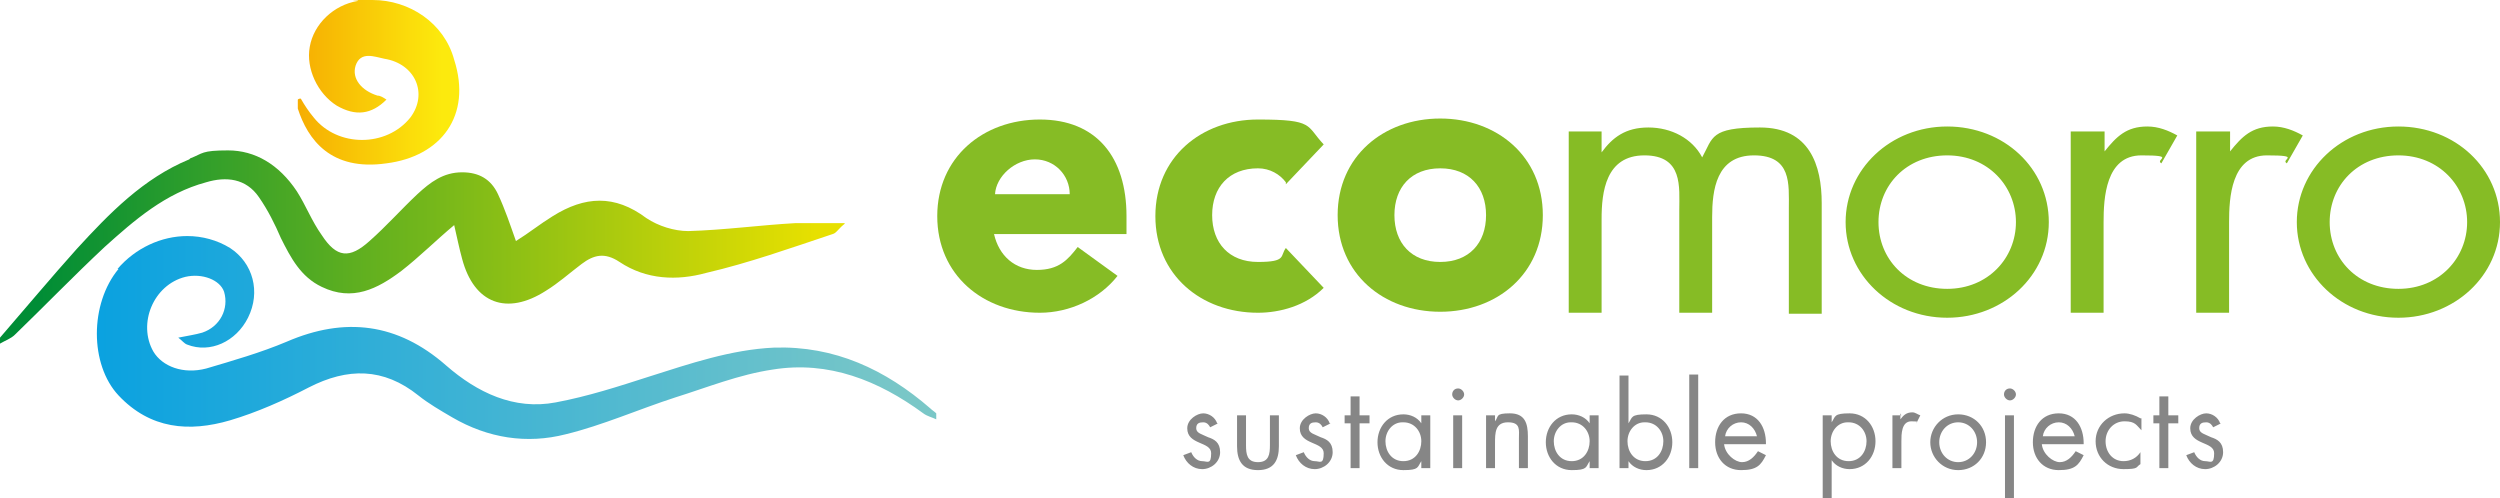 <?xml version="1.0" encoding="UTF-8"?> <svg xmlns="http://www.w3.org/2000/svg" xmlns:xlink="http://www.w3.org/1999/xlink" id="Capa_2" data-name="Capa 2" version="1.1" viewBox="0 0 251 50"><defs><style> .cls-1 { clip-path: url(#clippath); } .cls-2 { fill: none; } .cls-2, .cls-3, .cls-4, .cls-5, .cls-6, .cls-7 { stroke-width: 0px; } .cls-8 { clip-path: url(#clippath-1); } .cls-9 { clip-path: url(#clippath-2); } .cls-3 { fill: #868686; } .cls-4 { fill: #86bc25; } .cls-5 { fill: url(#Degradado_sin_nombre_5); } .cls-6 { fill: url(#Degradado_sin_nombre_4); } .cls-7 { fill: url(#Degradado_sin_nombre_6); } </style><clipPath id="clippath"><path class="cls-2" d="M11.9,27c-2.9,3.5-2.9,9.6,0,12.7,3.2,3.4,7.1,3.7,11.2,2.5,2.7-.8,5.4-2,7.9-3.3,3.9-2,7.5-2,11,.8,1,.8,2.2,1.5,3.4,2.2,3.6,2.1,7.5,2.7,11.4,1.7,3.7-.9,7.3-2.5,11-3.7,3.2-1,6.4-2.3,9.8-2.8,5.6-.9,10.6,1.1,15.1,4.4.4.3.9.4,1.3.6v-.6c-.2-.2-.4-.3-.6-.5-4.5-3.9-9.6-6.3-15.7-6.1-4.3.2-8.4,1.6-12.5,2.9-3.1,1-6.2,2-9.4,2.6-4.2.8-7.9-1-11-3.7-4.9-4.3-10.2-4.9-16-2.4-2.6,1.1-5.4,1.9-8.1,2.7-2.3.6-4.4-.2-5.3-1.7-1.6-2.8,0-6.7,3.2-7.5,1.7-.4,3.5.3,3.9,1.5.5,1.7-.4,3.5-2.2,4.1-.7.2-1.4.3-2.4.5.4.3.6.6.9.7,2.3.9,4.9-.3,6.1-2.7,1.3-2.6.5-5.5-1.8-7-1.3-.8-2.8-1.2-4.3-1.2-2.6,0-5.2,1.2-7,3.3"></path></clipPath><linearGradient id="Degradado_sin_nombre_4" data-name="Degradado sin nombre 4" x1="-179.7" y1="424.1" x2="-178.9" y2="424.1" gradientTransform="translate(20002.9 47228.5) scale(111.3 -111.3)" gradientUnits="userSpaceOnUse"><stop offset="0" stop-color="#009ee2"></stop><stop offset="1" stop-color="#7ac7c7"></stop></linearGradient><clipPath id="clippath-1"><path class="cls-2" d="M19,16c-4.6,1.9-8,5.4-11.3,9C5.1,27.9,2.6,30.9,0,33.9v.6c.5-.3,1.1-.5,1.5-.9,3-2.9,5.9-5.9,9-8.8,3-2.7,6.1-5.4,10.2-6.5,2-.6,4-.4,5.3,1.5.9,1.3,1.6,2.7,2.2,4.1,1,2,2,3.9,4.1,4.9,3.1,1.5,5.6.2,8-1.6,1.8-1.4,3.5-3.1,5.3-4.6.3,1.3.5,2.3.8,3.4,1.2,4.5,4.5,5.7,8.4,3.2,1.3-.8,2.4-1.8,3.6-2.7,1.2-.9,2.3-1.2,3.8-.2,2.7,1.8,5.8,1.9,8.7,1.1,4.3-1,8.5-2.5,12.7-3.9.4-.1.6-.6,1.3-1.1-2,0-3.5,0-5,0-3.6.2-7.2.7-10.8.8-1.4,0-3-.5-4.2-1.3-3.2-2.4-6.2-2.2-9.4-.2-1.3.8-2.4,1.7-3.7,2.5-.6-1.7-1.1-3.2-1.8-4.7-.7-1.5-1.9-2.2-3.6-2.2-1.9,0-3.2,1-4.5,2.2-1.6,1.5-3.1,3.2-4.8,4.7-2,1.8-3.3,1.7-4.8-.6-1-1.4-1.6-3-2.5-4.4-1.8-2.7-4.2-4.1-6.9-4.1s-2.5.3-3.8.8"></path></clipPath><linearGradient id="Degradado_sin_nombre_5" data-name="Degradado sin nombre 5" x1="-179.6" y1="424.1" x2="-178.9" y2="424.1" gradientTransform="translate(20101 47475.9) scale(111.9 -111.9)" gradientUnits="userSpaceOnUse"><stop offset="0" stop-color="#008d36"></stop><stop offset="1" stop-color="#e7e000"></stop></linearGradient><clipPath id="clippath-2"><path class="cls-2" d="M35.9.1c-2.4.4-4.4,2.3-4.8,4.6-.4,2.2.8,4.7,2.7,5.9,1.9,1.1,3.5.9,5-.6-.3-.2-.6-.4-.9-.4-1.6-.5-2.6-1.7-2.2-3,.5-1.5,1.9-.9,2.9-.7,3.1.5,4.4,3.5,2.6,5.9-2.4,3-7.3,3-9.7,0-.5-.6-.9-1.2-1.3-1.9-.1,0-.2,0-.3.1,0,.3,0,.6,0,.9,1,3.1,3.3,6.3,8.9,5.5,5.5-.7,8.6-4.8,6.8-10.4C44.6,2.3,41.1,0,37.4,0s-1,0-1.5.1"></path></clipPath><linearGradient id="Degradado_sin_nombre_6" data-name="Degradado sin nombre 6" x1="-178.6" y1="432.5" x2="-177.8" y2="432.5" gradientTransform="translate(3867.1 9300) scale(21.5 -21.5)" gradientUnits="userSpaceOnUse"><stop offset="0" stop-color="#f5a200"></stop><stop offset="1" stop-color="#fcea0d"></stop></linearGradient></defs><g class="cls-1"><rect class="cls-6" x="9" y="23.7" width="85.1" height="21"></rect></g><g class="cls-8"><rect class="cls-5" x="0" y="15.1" width="84.8" height="19.4"></rect></g><g class="cls-9"><rect class="cls-7" x="29.9" y="0" width="17.6" height="17"></rect></g><g><path class="cls-4" d="M107.4,19.5c0-1.9-1.5-3.5-3.5-3.5s-3.9,1.7-4,3.5h7.6ZM112.2,27.7c-1.8,2.3-4.8,3.7-7.8,3.7-5.7,0-10.3-3.8-10.3-9.7s4.6-9.7,10.3-9.7,8.7,3.8,8.7,9.7v1.8h-13.3c.5,2.2,2.1,3.6,4.3,3.6s3.1-1,4.1-2.3l4,2.9Z"></path><path class="cls-4" d="M129.1,18.3c-.6-.8-1.6-1.4-2.8-1.4-2.9,0-4.6,1.9-4.6,4.7s1.7,4.7,4.6,4.7,2.2-.6,2.8-1.4l3.8,4c-1.8,1.8-4.4,2.5-6.6,2.5-5.7,0-10.3-3.8-10.3-9.7s4.6-9.7,10.3-9.7,4.8.6,6.6,2.5l-3.8,4Z"></path><path class="cls-4" d="M144.6,26.3c2.9,0,4.6-1.9,4.6-4.7s-1.7-4.7-4.6-4.7-4.6,1.9-4.6,4.7,1.7,4.7,4.6,4.7M144.6,11.9c5.7,0,10.3,3.8,10.3,9.7s-4.6,9.7-10.3,9.7-10.3-3.8-10.3-9.7,4.6-9.7,10.3-9.7"></path><path class="cls-4" d="M240.8,15.6c4.1,0,6.9,3.1,6.9,6.7s-2.8,6.7-6.9,6.7-6.9-3-6.9-6.7,2.8-6.7,6.9-6.7M240.8,31.9c5.6,0,10.2-4.2,10.2-9.6s-4.5-9.6-10.2-9.6-10.2,4.3-10.2,9.6,4.5,9.6,10.2,9.6M223.8,13.2h-3.3v18.2h3.3v-9.1c0-2.4.2-6.7,3.8-6.7s1.3.4,2,.8l1.6-2.8c-.9-.5-1.9-.9-3-.9-2.1,0-3.1,1-4.3,2.5h0v-2ZM211.2,13.2h-3.3v18.2h3.3v-9.1c0-2.4.2-6.7,3.8-6.7s1.3.4,2,.8l1.6-2.8c-.9-.5-1.9-.9-3-.9-2.1,0-3.1,1-4.3,2.5h0v-2ZM195.5,15.6c4.1,0,6.9,3.1,6.9,6.7s-2.8,6.7-6.9,6.7-6.9-3-6.9-6.7,2.8-6.7,6.9-6.7M195.5,31.9c5.6,0,10.2-4.2,10.2-9.6s-4.5-9.6-10.2-9.6-10.2,4.3-10.2,9.6,4.5,9.6,10.2,9.6M160.8,13.2h-3.3v18.2h3.3v-9.4c0-2.7.4-6.4,4.3-6.4s3.5,3.2,3.5,5.5v10.3h3.3v-9.6c0-2.7.4-6.2,4.2-6.2s3.5,2.9,3.5,5.3v10.6h3.3v-11.1c0-3.8-1.2-7.6-6.2-7.6s-4.7,1-5.8,3c-1-1.9-3.1-3-5.4-3s-3.6,1-4.7,2.5h0v-2Z"></path><path class="cls-3" d="M222.9,42.5c-.2-.6-.8-1-1.4-1s-1.6.6-1.6,1.5c0,1.7,2.4,1.3,2.4,2.5s-.4.8-.9.8-.9-.4-1.1-.9l-.8.3c.3.8,1,1.4,1.9,1.4s1.8-.7,1.8-1.7-.6-1.3-1.2-1.5c-.6-.3-1.2-.4-1.2-.9s.3-.6.7-.6.6.3.7.5l.8-.4ZM217.7,42.5h1v-.8h-1v-1.9h-.9v1.9h-.6v.8h.6v4.5h.9v-4.5ZM214.9,42c-.5-.3-1.1-.5-1.6-.5-1.6,0-2.9,1.2-2.9,2.8s1.2,2.8,2.8,2.8,1.2-.2,1.7-.5v-1.2h0c-.4.6-1,.9-1.7.9-1.1,0-1.8-.9-1.8-2s.8-2,1.9-2,1.2.4,1.7.9h0v-1.2ZM205.1,43.8c.1-.8.8-1.4,1.6-1.4s1.4.6,1.6,1.4h-3.2ZM209.2,44.5c0-1.6-.8-3-2.5-3s-2.6,1.3-2.6,2.9,1,2.8,2.6,2.8,2-.5,2.5-1.5l-.8-.4c-.4.6-.9,1.1-1.6,1.1s-1.7-.8-1.8-1.8h4.2ZM201.8,39c-.4,0-.6.3-.6.6s.3.6.6.6.6-.3.6-.6-.3-.6-.6-.6M202.2,41.7h-.9v8.3h.9v-8.3ZM196.6,42.4c1.1,0,1.9.9,1.9,2s-.8,2-1.9,2-1.9-.9-1.9-2,.8-2,1.9-2M196.6,47.2c1.6,0,2.8-1.2,2.8-2.8s-1.2-2.8-2.8-2.8-2.8,1.3-2.8,2.8,1.2,2.8,2.8,2.8M190.9,41.7h-.9v5.3h.9v-2.7c0-.7,0-2,1-2s.4.1.5.2l.4-.8c-.3-.1-.5-.3-.8-.3-.6,0-.9.3-1.2.7h0v-.6ZM183.9,41.7h-.9v8.3h.9v-3.8h0c.4.6,1.1.9,1.8.9,1.6,0,2.6-1.3,2.6-2.8s-1-2.8-2.6-2.8-1.4.3-1.8.9h0v-.8ZM185.6,42.4c1.1,0,1.8.9,1.8,1.9s-.6,2-1.8,2-1.8-1-1.8-2,.7-1.9,1.7-1.9M173.2,43.8c.1-.8.8-1.4,1.6-1.4s1.4.6,1.6,1.4h-3.2ZM177.3,44.5c0-1.6-.8-3-2.5-3s-2.6,1.3-2.6,2.9,1,2.8,2.6,2.8,2-.5,2.5-1.5l-.8-.4c-.4.6-.9,1.1-1.6,1.1s-1.7-.8-1.8-1.8h4.2ZM170.5,37.6h-.9v9.4h.9v-9.4ZM162.6,47h.9v-.7h0c.4.6,1.1.9,1.8.9,1.6,0,2.6-1.3,2.6-2.8s-1-2.8-2.6-2.8-1.4.3-1.8.9h0v-4.8h-.9v9.4ZM165.2,42.4c1.1,0,1.8.9,1.8,1.9s-.6,2-1.8,2-1.8-1-1.8-2,.7-1.9,1.7-1.9M160.5,41.7h-.9v.8h0c-.4-.6-1.1-.9-1.8-.9-1.6,0-2.6,1.3-2.6,2.8s1,2.8,2.6,2.8,1.4-.3,1.8-.9h0v.7h.9v-5.3ZM157.8,42.4c1.1,0,1.8.9,1.8,1.9s-.6,2-1.8,2-1.8-1-1.8-2,.7-1.9,1.7-1.9M150.1,41.7h-.9v5.3h.9v-2.5c0-1,0-2.1,1.3-2.1s1.1.8,1.1,1.6v3h.9v-3.2c0-1.3-.3-2.3-1.8-2.3s-1.1.3-1.5.8h0v-.6ZM146.4,39c-.4,0-.6.3-.6.6s.3.6.6.6.6-.3.6-.6-.3-.6-.6-.6M146.8,41.7h-.9v5.3h.9v-5.3ZM143.6,41.7h-.9v.8h0c-.4-.6-1.1-.9-1.8-.9-1.6,0-2.6,1.3-2.6,2.8s1,2.8,2.6,2.8,1.4-.3,1.8-.9h0v.7h.9v-5.3ZM140.9,42.4c1.1,0,1.8.9,1.8,1.9s-.6,2-1.8,2-1.8-1-1.8-2,.7-1.9,1.7-1.9M136.5,42.5h1v-.8h-1v-1.9h-.9v1.9h-.6v.8h.6v4.5h.9v-4.5ZM133.5,42.5c-.2-.6-.8-1-1.4-1s-1.6.6-1.6,1.5c0,1.7,2.4,1.3,2.4,2.5s-.4.8-.9.8-.9-.4-1.1-.9l-.8.3c.3.8,1,1.4,1.9,1.4s1.8-.7,1.8-1.7-.6-1.3-1.2-1.5c-.6-.3-1.2-.4-1.2-.9s.3-.6.7-.6.6.3.7.5l.8-.4ZM125.1,41.7h-.9v3.1c0,1.4.5,2.4,2.1,2.4s2.1-1,2.1-2.4v-3.1h-.9v3c0,.9-.1,1.7-1.2,1.7s-1.2-.8-1.2-1.7v-3ZM122.2,42.5c-.2-.6-.8-1-1.4-1s-1.6.6-1.6,1.5c0,1.7,2.4,1.3,2.4,2.5s-.4.8-.9.8-.9-.4-1.1-.9l-.8.3c.3.8,1,1.4,1.9,1.4s1.8-.7,1.8-1.7-.6-1.3-1.2-1.5c-.6-.3-1.2-.4-1.2-.9s.3-.6.7-.6.6.3.7.5l.8-.4Z"></path></g></svg> 